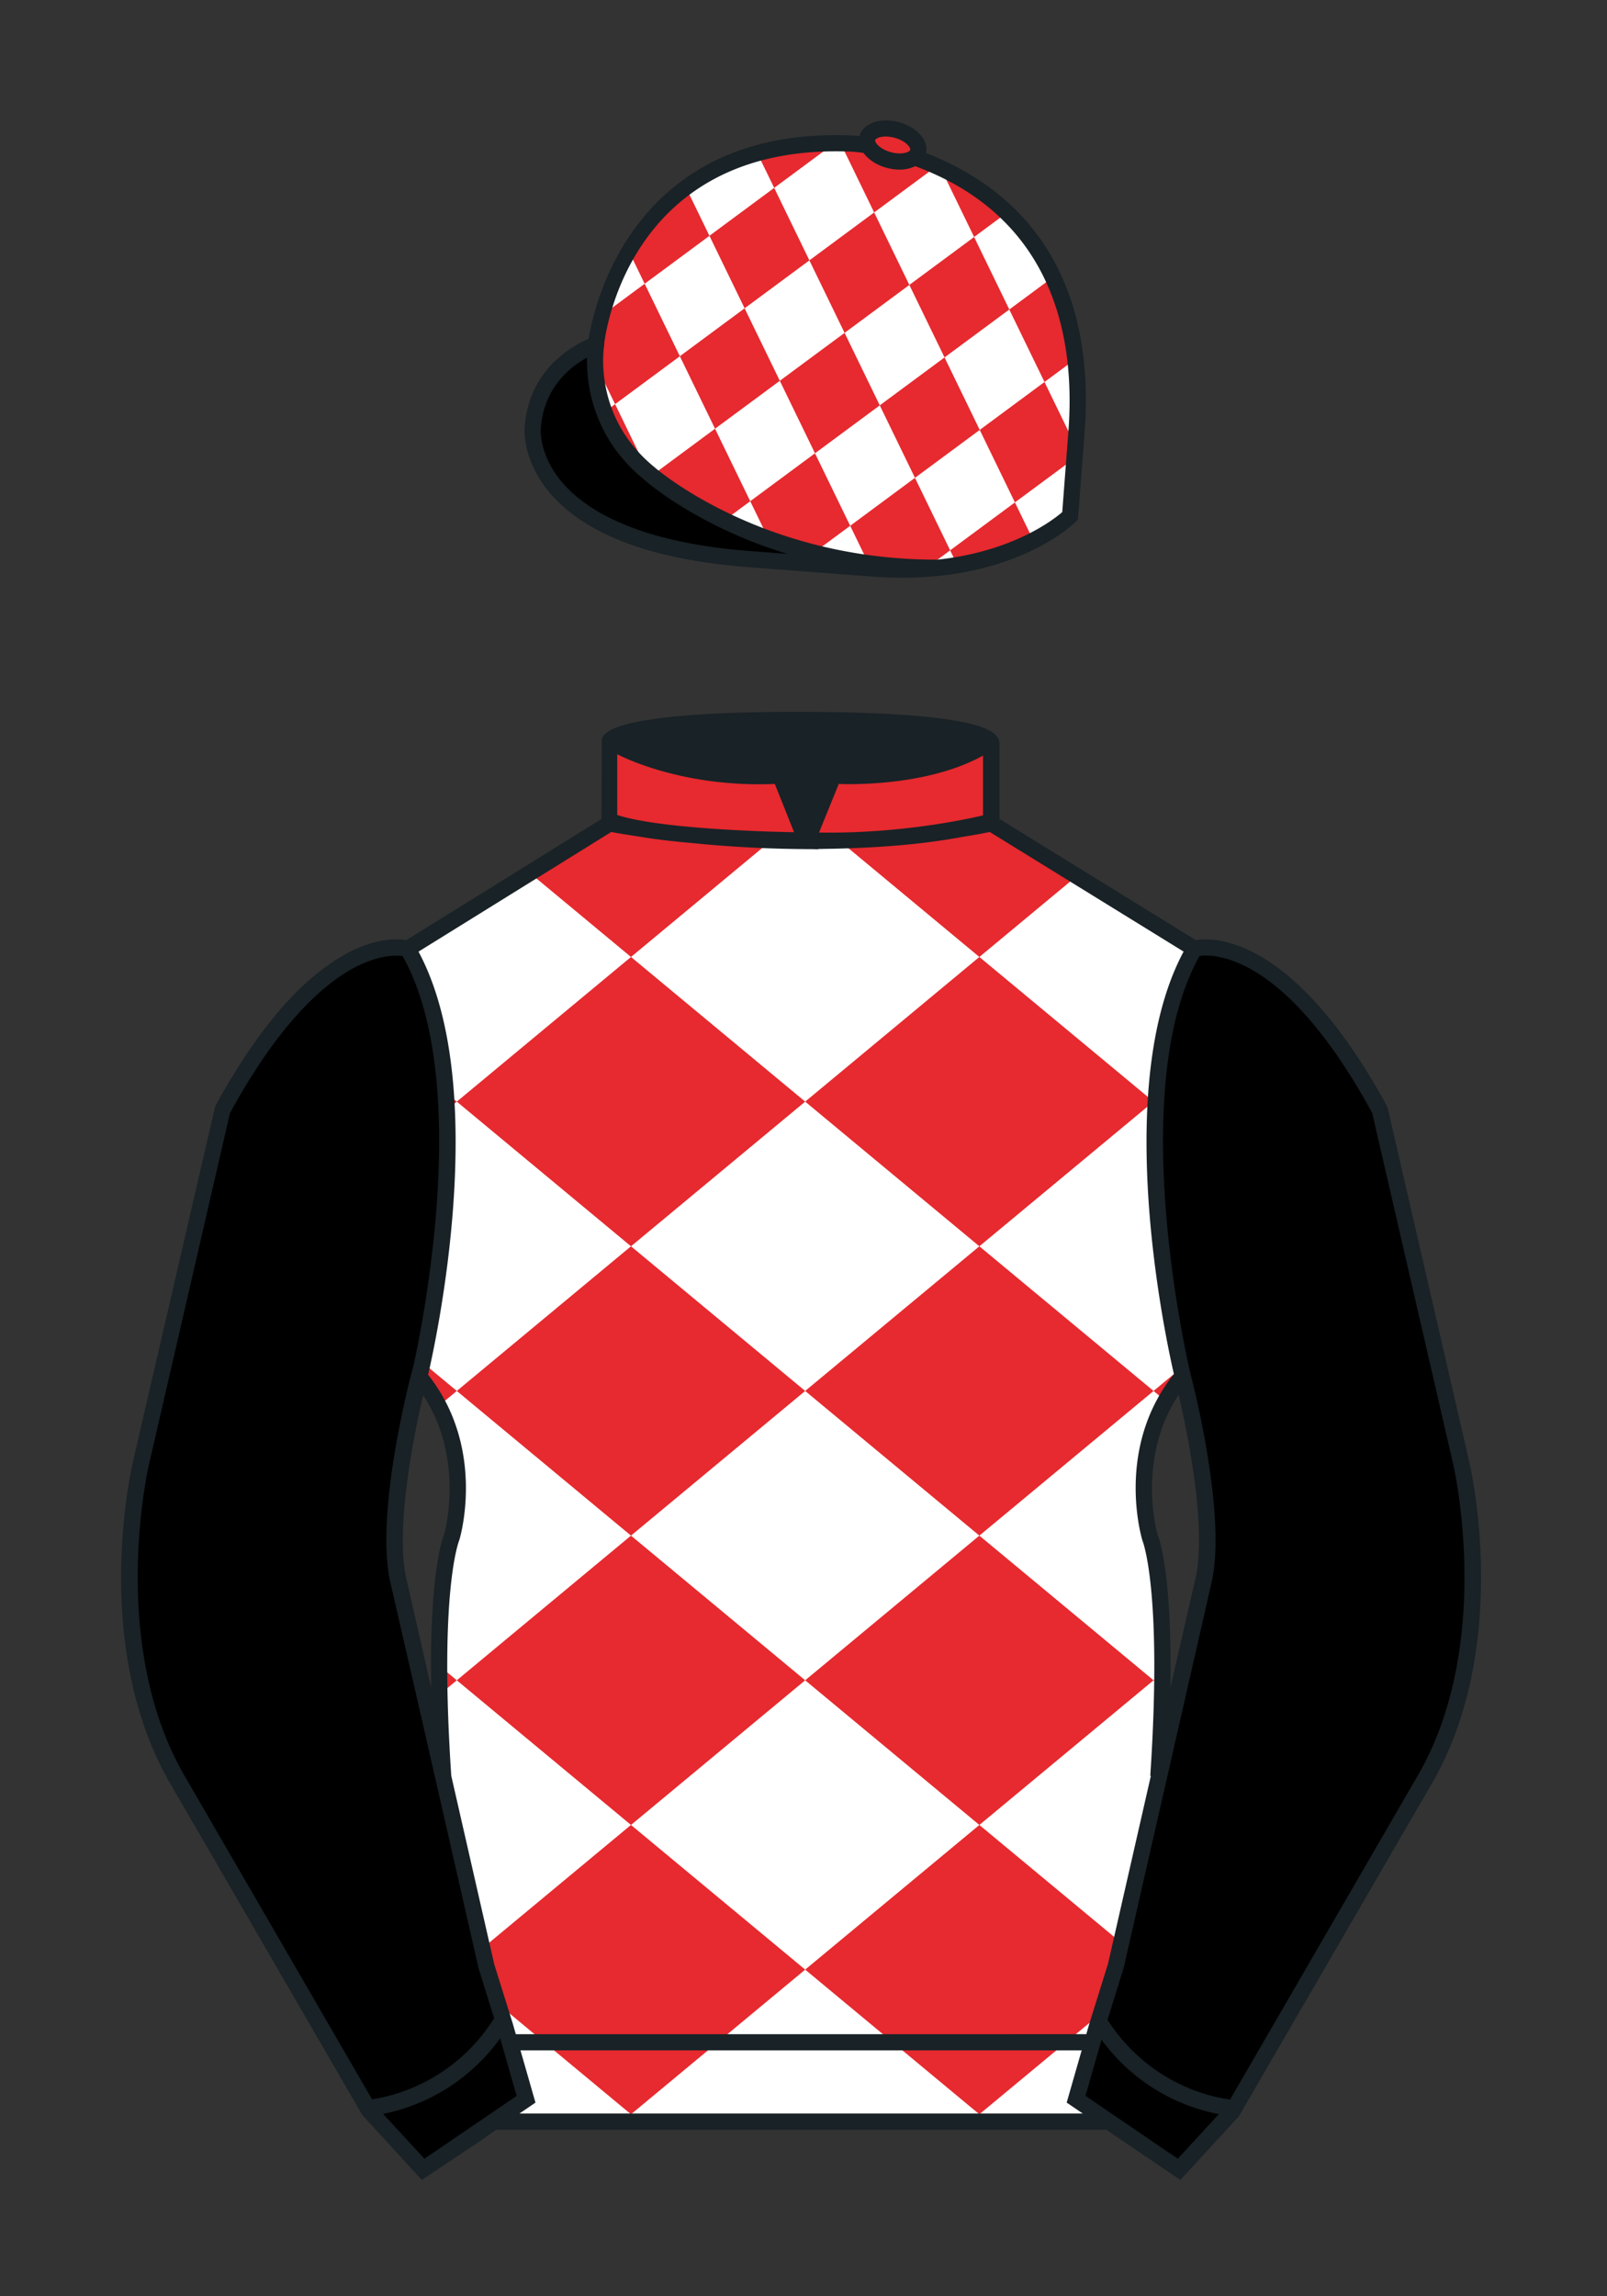 <svg xmlns="http://www.w3.org/2000/svg" viewBox="0 0 99.213 141.732"><rect x="0" y="0" width="99.213" height="141.732" fill="#333333" stroke="none"/><path d="M90.215 90.314L85.19 68.519c-6.287-11.574-11.451-9.961-11.451-9.961l-12.533-7.73v-4.917s.098-.369-1.357-.737c-1.457-.369-4.467-.737-10.689-.737-5.586 0-8.467.328-9.95.655-1.484.328-1.571.655-1.571.655v5.08l-6.229 3.865-6.228 3.865s-.074-.019-.202-.038c-.993-.156-5.68-.259-11.255 10.002L8.7 90.316s-2.624 11.088 2.23 19.498l11.871 20.482 3.317 3.603 2.913-1.944 1.434-.999 2.014-1.385-2.008 1.381H68.45l1.434 1 2.912 1.944 3.318-3.604 11.869-20.483c4.855-8.409 2.232-19.495 2.232-19.495zm-65.638 7.143c-.876-4.19 1.312-12.487 1.313-12.492 3.652 4.394 1.996 9.92 1.996 9.92s-1.313 2.917-.525 14.753l-.92-4.007 3.586 15.722-5.45-23.896zm48.427-12.516s2.189 8.301 1.313 12.492l-2.801 12.205c.787-11.836-.525-14.753-.525-14.753s-1.665-5.546 2.013-9.944z" fill="#e62a2f"/><path d="M56.462 9.702a.629.629 0 0 0 .217-.32c.143-.51-.443-1.119-1.309-1.358-.863-.239-1.678-.02-1.82.491a.666.666 0 0 0 .059.465 9.49 9.49 0 0 0-1.076-.121c-14.437-.578-15.742 12.417-15.742 12.417s-3.602 1.175-3.901 5.104c0 0-.756 7.056 13.389 8.132l7.594.578c8.338.633 12.191-3.244 12.191-3.244l.098-1.267.299-3.929c.997-13.11-8.069-16.252-9.999-16.948z" fill="#fff"/><path d="M72.795 133.898l-2.912-1.944-1.434-1-2.014-1.384 1.297-4.521 1.154-3.698 5.451-23.896c.875-4.191-1.314-12.493-1.314-12.493s-4.328-17.816.715-26.404c0 0 5.164-1.613 11.451 9.961l5.025 21.795s2.623 11.087-2.232 19.497l-11.869 20.482-3.318 3.605M26.118 133.9l2.913-1.944 1.434-.999 2.014-1.385-1.298-4.521-1.154-3.698-5.45-23.897c-.877-4.19 1.313-12.491 1.313-12.491s4.328-17.817-.715-26.405c0 0-5.164-1.613-11.452 9.961L8.7 90.316s-2.623 11.088 2.231 19.498l11.871 20.482 3.316 3.604"/><g fill="#fff"><path d="M61.01 130.953h7.439l-2.014-1.384 1.297-4.52.246-.787-7.514 6.238zM49.71 121.571L38.956 130.5l.545.453h20.418l.545-.453zM38.956 130.5l-.546.453H30.47l2.009-1.381-1.298-4.52-.424-1.359zM60.464 112.642l8.747 7.262 2.304-10.265c.14-2.102.211-3.91.237-5.483l-.534-.443-10.754 8.929z"/><path d="M38.956 112.642l10.754 8.929 10.754-8.929-10.754-8.929zM28.201 103.713l-1.067.886c.032 1.472.1 3.128.227 5.04l2.417 10.622 9.177-7.62-10.754-8.928zM60.464 94.783l10.754 8.929.543-.451c.038-6.547-.772-8.376-.772-8.376s-1.301-4.362.969-8.417l-.74-.614-10.754 8.929zM38.956 94.783l10.754 8.93 10.754-8.93-10.754-8.929zM38.956 94.783l-10.754-8.929-1.116.927c2.036 3.963.801 8.105.801 8.105s-.773 1.744-.773 7.924l1.088.903 10.754-8.93zM60.464 76.925l10.754 8.929 1.688-1.402c-.434-1.961-1.927-9.338-1.548-16.34l-.141-.117-10.753 8.93z"/><path d="M38.956 76.925l10.754 8.929 10.754-8.929-10.754-8.929zM38.956 76.925l-10.754-8.929-.624.518c.287 6.507-.992 13.242-1.492 15.583l2.117 1.757 10.753-8.929zM71.219 67.996l.155-.129c.209-3.443.877-6.778 2.364-9.31l-7.264-4.48-6.01 4.99 10.755 8.929zM60.464 59.067l-8.731-7.25-1.999.089-2.088-.055-8.69 7.216 10.754 8.929z"/><path d="M38.956 59.067l-6.244-5.184-1.303.809-6.228 3.865s-.23-.065-.633-.072c.405.007.628.075.628.075 1.423 2.423 2.099 5.58 2.338 8.865l.688.571 10.754-8.929z"/></g><g fill="#e62a2f"><path d="M59.102 34.878c2.01-.339 3.574-.934 4.701-1.511l-1.144-2.356-3.999 2.958.442.909z"/><path d="M52.49 32.453l1.276 2.629.107.008c1.176.089 2.253.082 3.253.015l1.535-1.136-2.173-4.474-3.998 2.958zM46.318 30.937l1.072 2.208c1.07.43 2.029.771 2.783 1.021l2.316-1.713-2.173-4.474-3.998 2.958zM40.273 29.327c.19.151.378.302.589.445 1.275.865 2.65 1.614 3.984 2.253l1.472-1.089-2.173-4.474-3.872 2.865zM39.995 29.107l-2.02-4.161-.586.434a8.964 8.964 0 0 0 2.606 3.727zM66.395 27.511l-1.91-3.933-3.998 2.958 2.172 4.474 3.677-2.72zM54.315 25.02l2.173 4.474 3.999-2.958-2.173-4.474zM48.144 23.504l2.173 4.474 3.998-2.958-2.172-4.474zM45.971 19.03l-3.998 2.958 2.172 4.474 3.999-2.958zM39.8 17.514l2.173 4.474-3.999 2.958-1.195-2.461c-.034-.634.006-1.034.006-1.034s-.183.001-.472.076l-.019-.04c.299-.145.497-.211.497-.211s.075-.722.372-1.812l2.637-1.95z"/><path d="M66.393 22.166c-.232-1.974-.733-3.642-1.393-5.051l-2.688 1.989 2.173 4.474 1.908-1.412zM62.313 19.103l-2.173-4.474-3.999 2.958 2.173 4.475zM56.141 17.587l-2.172-4.474-3.999 2.958 2.173 4.475zM49.97 16.071l-2.173-4.474-3.998 2.958 2.172 4.475zM42.355 11.583c-1.573 1.162-2.709 2.561-3.525 3.933l.97 1.998 3.999-2.958-1.444-2.973zM58.059 10.343l2.081 4.285 2.028-1.501c-1.432-1.39-2.949-2.252-4.109-2.784zM56.462 9.702a.629.629 0 0 0 .217-.32c.143-.51-.443-1.119-1.309-1.358-.863-.239-1.678-.02-1.82.491a.666.666 0 0 0 .059.465 9.49 9.49 0 0 0-1.076-.121c-.217-.009-.422-.005-.633-.007l2.069 4.261 3.875-2.867c-.593-.262-1.077-.434-1.382-.544zM46.761 9.462l1.037 2.135 3.716-2.75c-1.791.008-3.369.23-4.753.615z"/></g><path d="M51.857 34.685s-8.164.225-12.666-1.504c-4.612-1.771-7.675-4.968-5.681-9.057 1.304-2.673 3.275-2.673 3.275-2.673s-.572 5.167 4.077 8.321c4.779 3.242 10.995 4.913 10.995 4.913z"/><path d="M90.702 90.201l-5.025-21.795-.048-.126c-5.05-9.295-9.512-10.299-11.196-10.299a3.486 3.486 0 0 0-.603.046l-12.125-7.479v-4.611a.682.682 0 0 0-.099-.391c-.209-.354-.729-.627-1.636-.857-1.973-.499-5.61-.752-10.812-.752-4.67 0-8.054.225-10.058.667-1.199.265-1.835.597-1.947 1.015l-.017 4.93-12.05 7.478c-.491-.081-1.713-.173-3.499.724-.152.076-.302.178-.453.264-.11.063-.218.122-.331.193a11.2 11.2 0 0 0-.616.412c-.042.03-.084.063-.126.094a15.824 15.824 0 0 0-2.226 2.006l-.089.094c-.247.268-.492.55-.737.845-.071.085-.143.176-.214.264-.225.279-.449.562-.672.863-.119.16-.241.337-.362.507-.184.259-.368.513-.55.787-.246.368-.495.766-.745 1.173-.062.102-.125.194-.188.298a44.17 44.17 0 0 0-.993 1.733L8.213 90.201c-.109.461-2.613 11.379 2.285 19.864l11.871 20.482 3.671 4.006.005-.003 3.685-2.459.9-.639h37.666l4.575 3.1.002-.002 3.608-3.919 11.934-20.571c4.898-8.484 2.395-19.401 2.287-19.859zM51.783 48.387s5.25.281 8.906-1.75v3.688s-4.563 1.156-10.125 1.063l1.219-3.001zm-13.677-1.833s3.843 2.083 9.729 1.833l1.188 2.979s-8-.104-10.917-1.063v-3.749zm-.371 4.8c.277.051.855.153 1.681.275.775.137 1.838.277 3.275.404a74.54 74.54 0 0 0 6.452.37v.001h.088c.276.003.55.008.831.008l.066-.001.391.01-.007-.018c.129-.001.262-.006.392-.008a68.263 68.263 0 0 0 2.311-.068 56.976 56.976 0 0 0 2.409-.161 41.58 41.58 0 0 0 2.603-.308c.279-.04.555-.092.834-.137l.256-.046c.597-.1 1.194-.198 1.788-.323l11.969 7.383c-4.454 8.304-1.133 23.766-.599 26.078-3.606 4.516-2.034 9.983-1.943 10.274.013.029 1.246 3.066.484 14.519l.036.005-2.643 11.59-1.157 3.71-.185.644H31.845l-.187-.651-1.144-3.661-2.654-11.637c-.763-11.452.471-14.489.505-14.576.07-.233 1.631-5.668-1.935-10.176.495-2.132 3.894-17.753-.592-26.116l11.897-7.384zm33.734 43.388c-.015-.049-1.343-4.676 1.299-8.652.541 2.327 1.723 8.064 1.061 11.231l-1.574 6.861c.126-7.32-.759-9.389-.786-9.44zm-44.847 9.435l-1.556-6.823c-.664-3.176.517-8.906 1.059-11.235 2.615 3.966 1.301 8.562 1.306 8.562-.046.101-.934 2.179-.809 9.496zm-15.254 5.384c-1.521-2.635-2.274-5.55-2.618-8.201l-.021-.171a29.939 29.939 0 0 1-.202-2.544 37.35 37.35 0 0 1-.023-.87l-.001-.2a36.452 36.452 0 0 1 .325-5.061c.177-1.286.358-2.072.362-2.088l5.01-21.729c.08-.146.158-.28.237-.422a38.529 38.529 0 0 1 .846-1.449c.109-.178.217-.347.325-.518.28-.442.558-.862.831-1.251l.088-.127c2.214-3.131 4.146-4.6 5.511-5.286.223-.112.436-.205.638-.283l.031-.012c.796-.304 1.418-.367 1.819-.363.132.002.249.01.329.02 4.204 7.493 1.371 22.07.69 25.215l-.156.592c-.091.344-2.209 8.464-1.317 12.732l1.972 8.587 3.506 15.369.959 3.072c-2.557 4.045-6.483 4.854-7.541 5l-11.6-20.012zm14.833 23.683l-2.547-2.768a11.743 11.743 0 0 0 7.224-4.666l1.02 3.554-5.697 3.88zm5.869-2.791l.989-.673-.926-3.226H66.78l-.925 3.223.993.676H32.07zm40.648 2.789l-.945-.64-4.758-3.241.993-3.462a11.724 11.724 0 0 0 7.242 4.592l-2.532 2.751zM87.55 109.56l-11.605 20.027c-.88-.105-4.917-.807-7.57-4.918l.999-3.207 5.453-23.905c.889-4.259-1.229-12.38-1.317-12.714-.043-.175-4.16-17.446.548-25.838l.022-.003c.09-.011.204-.022.352-.022.375 0 .907.059 1.569.285 1.984.678 5.132 2.855 8.717 9.432l5.011 21.731c.025.109 2.522 10.989-2.179 19.132zM57.165 9.444a1.184 1.184 0 0 0-.136-.837c-.27-.478-.84-.875-1.524-1.065-1.129-.313-2.219.061-2.436.838-.002.007 0 .014-.001.021a7.349 7.349 0 0 0-.514-.041C39.073 7.812 36.665 18.9 36.338 20.915c-.927.393-3.675 1.851-3.945 5.412-.009.081-.192 1.999 1.504 4.037 2.186 2.626 6.339 4.19 12.344 4.647l7.594.578c.623.047 1.245.071 1.85.071 7.21 0 10.594-3.32 10.734-3.461l.13-.13.411-5.379c.65-8.552-2.742-14.497-9.795-17.246zm-.243.5c-.004.005-.011.008-.015.013.004-.005.011-.008.015-.013zm-2.238-1.517c.179 0 .365.026.554.079.512.142.815.408.92.593.035.061.05.116.039.151-.021.077-.233.22-.65.22-.18 0-.366-.026-.554-.079-.513-.143-.817-.409-.922-.594-.034-.061-.048-.114-.039-.147.026-.094.268-.223.652-.223zm-1.483.862zm-6.884 24.724c-7.098-.54-10.24-2.614-11.625-4.258-1.439-1.708-1.311-3.26-1.303-3.337.193-2.54 1.873-3.812 2.855-4.346-.036 1.647.343 4.926 3.496 7.509.186.167 3.299 2.898 8.858 4.605l-2.281-.173zm19.645-7.401l-.381 4.997c-.577.499-3.094 2.439-7.702 2.934h-.086c-10.87 0-17.323-5.649-17.404-5.721-3.844-3.149-3.107-7.426-3.074-7.606l-.013-.003c.16-1.266 1.872-11.873 14.309-11.873.295 0 .595.006.903.018.235.009.51.04.8.082.296.408.802.746 1.411.915.275.076.552.115.821.115.371 0 .689-.082.954-.214 8.594 3.183 9.897 10.639 9.462 16.356z" fill="#192226"/></svg>